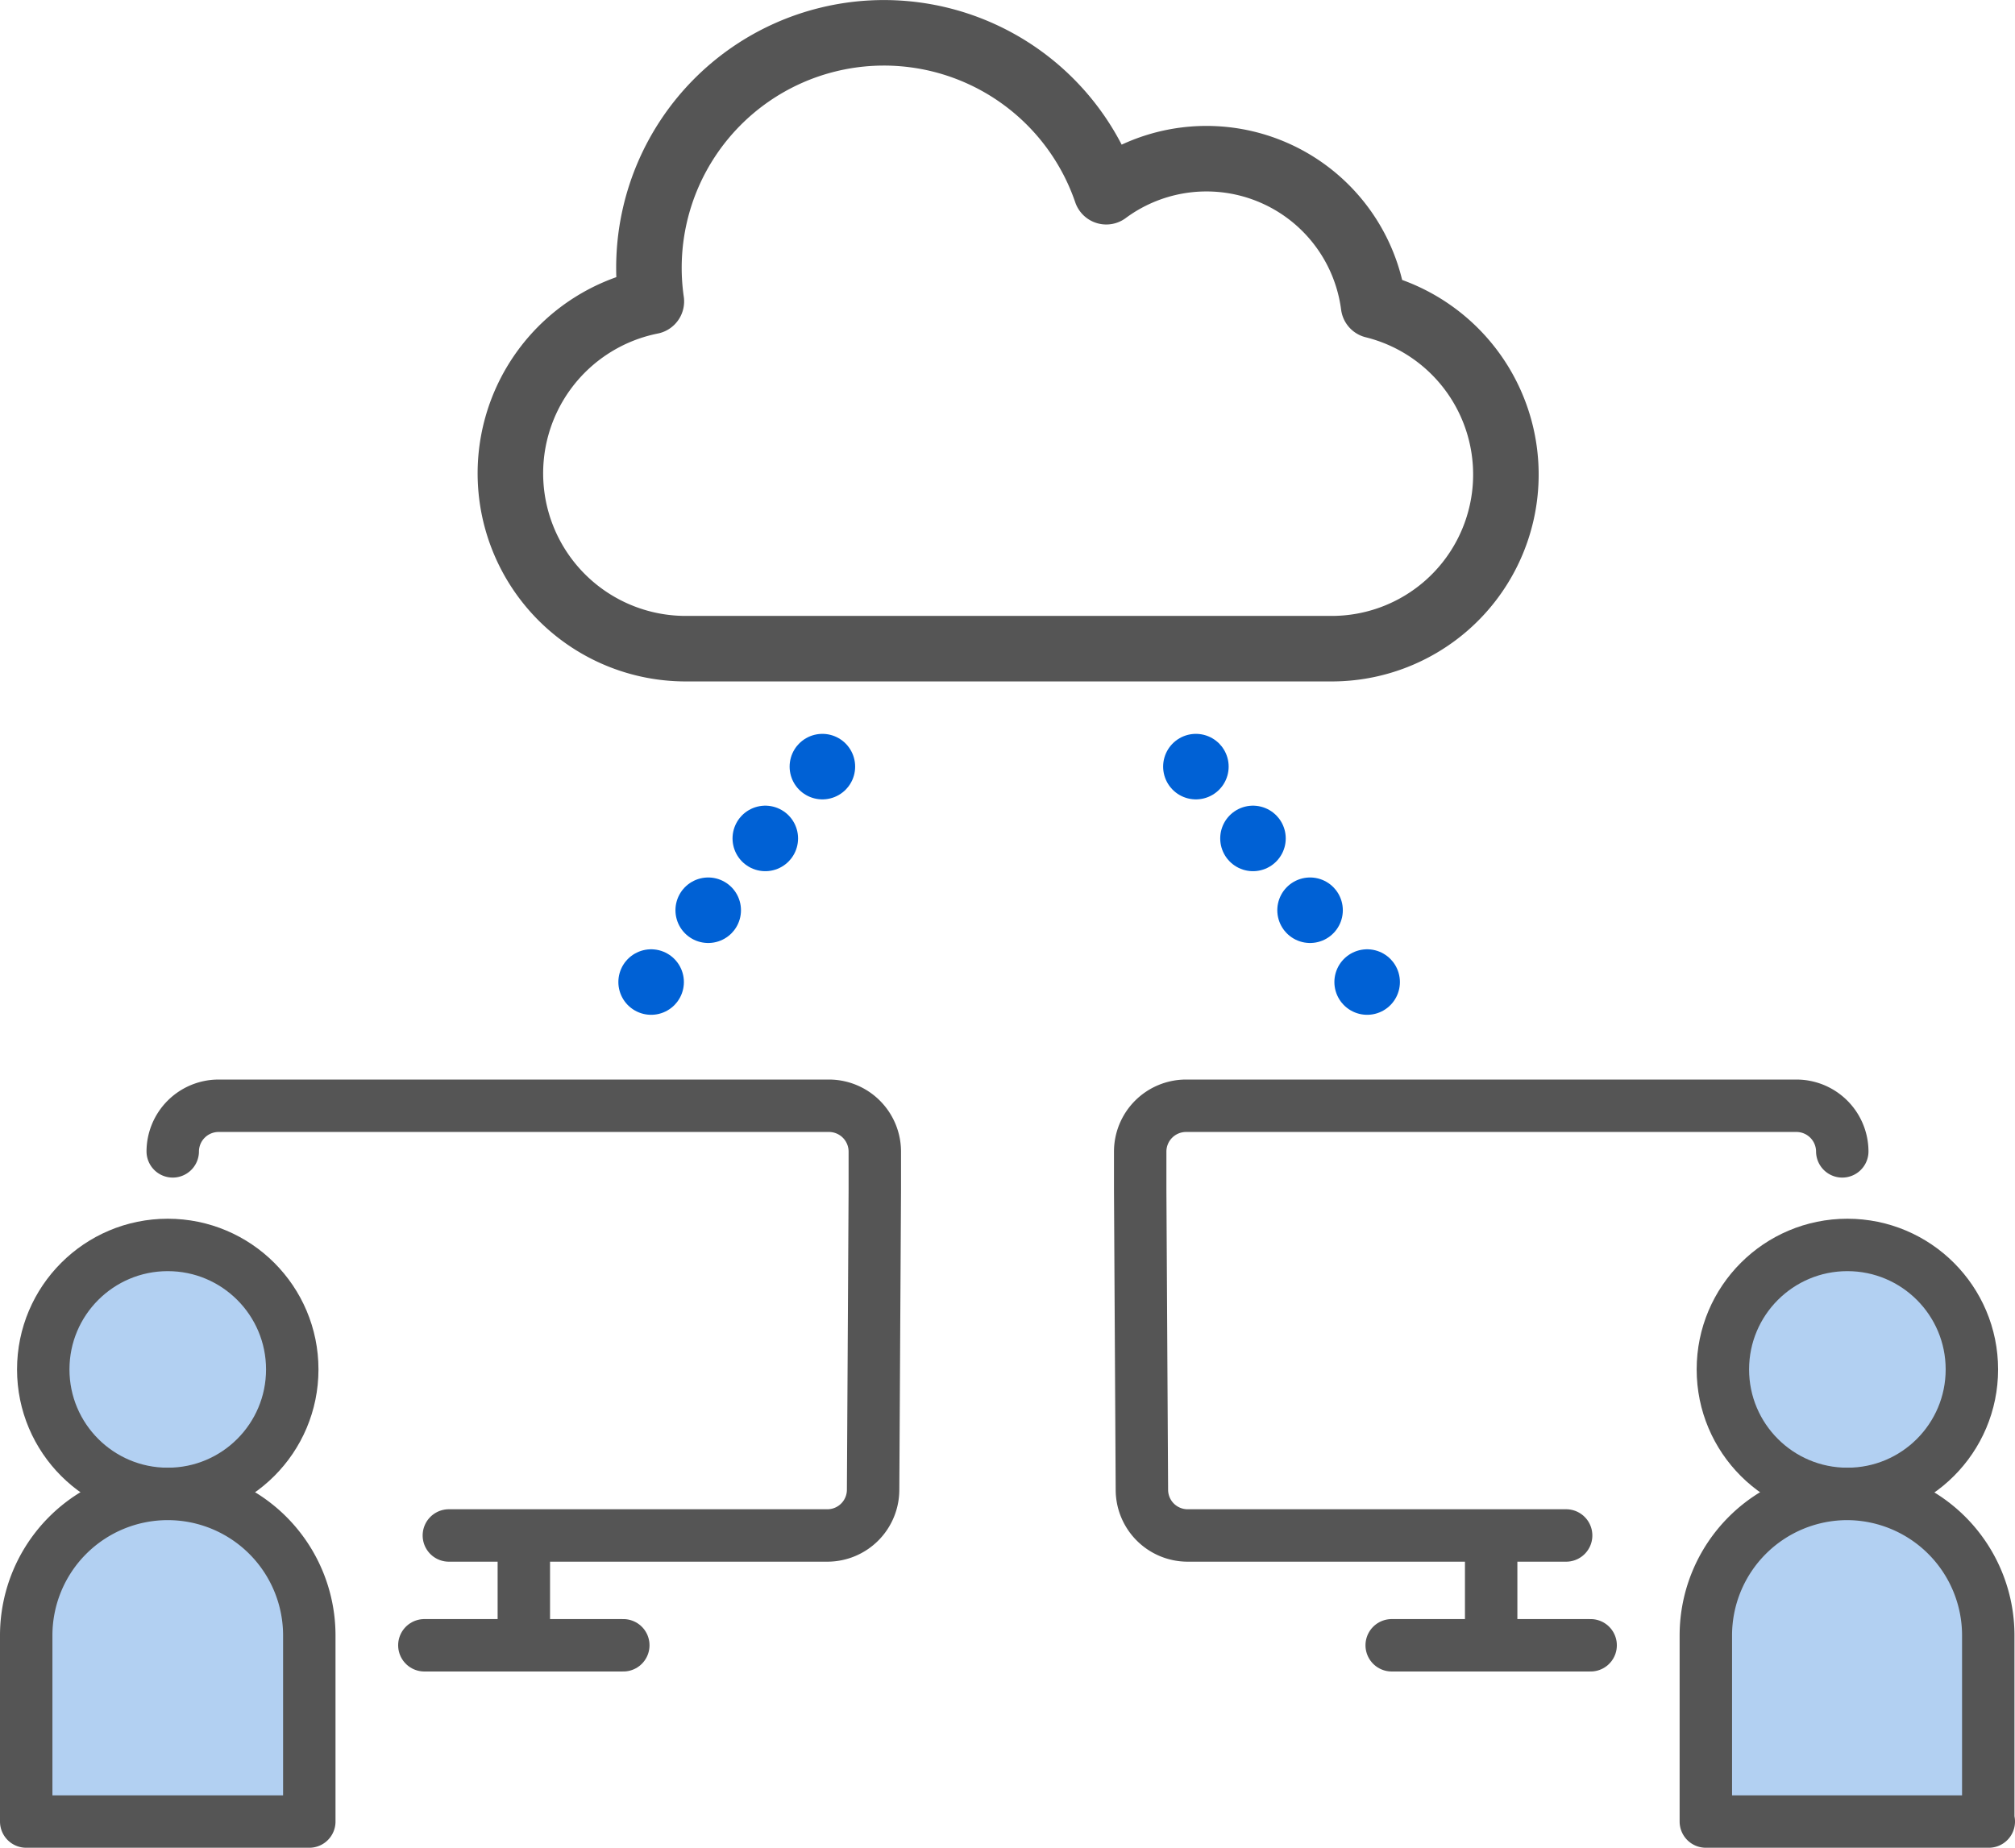 <svg viewBox="0 0 153.75 141" xmlns="http://www.w3.org/2000/svg"><g stroke-linejoin="round"><path d="m96.24 49.5h5.34a13.29 13.29 0 0 0 3.23-26.19 12.86 12.86 0 0 0 -20.4-8.68 17.93 17.93 0 0 0 -34.71 8.37 13.38 13.38 0 0 0 2.56 26.5h44z" fill="none" stroke="#555" stroke-linecap="round" stroke-width="5"/><path d="m62.75 58.5-15.5 19.5" fill="none" stroke="#0061d5" stroke-dasharray="0 7" stroke-linecap="round" stroke-width="5"/><path d="m91.25 58.5 15.5 19.5" fill="none" stroke="#0061d5" stroke-dasharray="0 7" stroke-linecap="round" stroke-width="5"/><g stroke="#555" stroke-width="4"><path d="m47.56 125.55h-15.18" fill="none" stroke-linecap="round"/><path d="m39.97 117.3v7.87" fill="none"/><path d="m34.25 117.17h28.88a3.49 3.49 0 0 0 3.49-3.47l.13-22.9v-2.94a3.5 3.5 0 0 0 -3.49-3.48h-46.59a3.5 3.5 0 0 0 -3.49 3.48" fill="none" stroke-linecap="round"/><circle cx="12.8" cy="104.5" fill="#b2d0f2" r="9.5"/><path d="m12.8 114a10.8 10.8 0 0 1 10.8 10.8v14.2a0 0 0 0 1 0 0h-21.6a0 0 0 0 1 0 0v-14.2a10.8 10.8 0 0 1 10.8-10.8z" fill="#b2d0f2"/><path d="m106.19 125.55h15.18" fill="none" stroke-linecap="round"/><path d="m113.78 117.3v7.87" fill="none"/><path d="m119.5 117.17h-28.88a3.49 3.49 0 0 1 -3.49-3.47l-.13-22.9v-2.94a3.5 3.5 0 0 1 3.49-3.48h46.59a3.5 3.5 0 0 1 3.49 3.48" fill="none" stroke-linecap="round"/><circle cx="140.96" cy="104.5" fill="#b2d0f2" r="9.5"/><path d="m130.16 114h21.59a0 0 0 0 1 0 0v14.2a10.8 10.8 0 0 1 -10.75 10.8 10.8 10.8 0 0 1 -10.8-10.8v-14.2a0 0 0 0 1 -.04 0z" fill="#b2d0f2" transform="matrix(-1 0 0 -1 281.91 253)"/></g></g></svg>